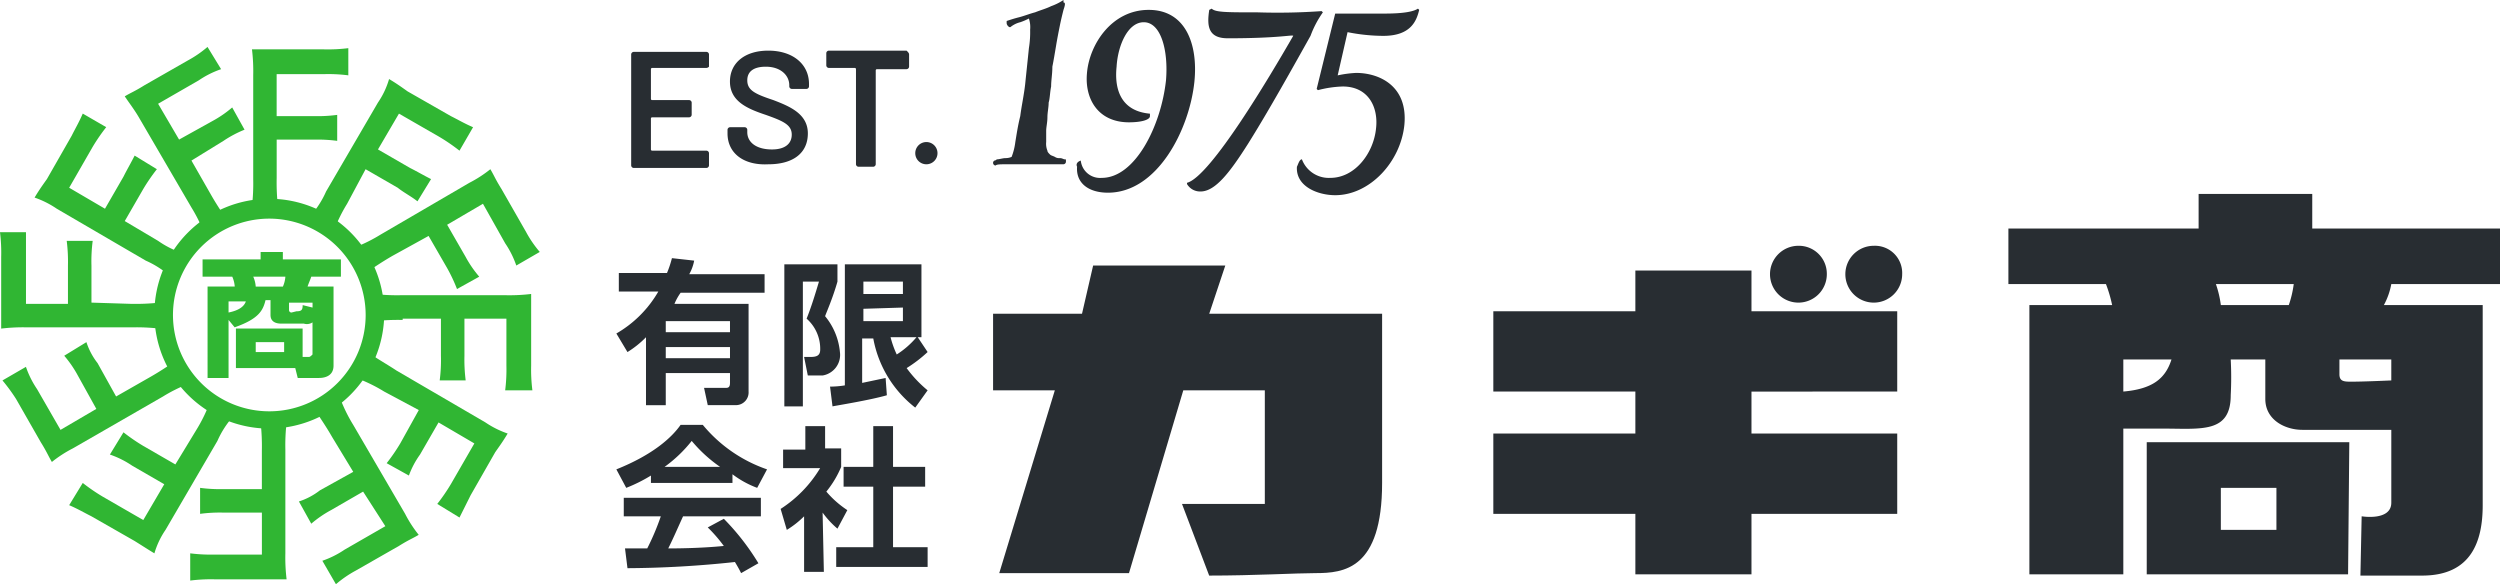 <svg xmlns="http://www.w3.org/2000/svg" width="250.172" height="58.464" viewBox="0 0 250.172 58.464"><g transform="translate(-300 -6903.836)"><path d="M57.587,21.347a4.428,4.428,0,0,1-.494,1.36h7.54v1.854h-8.4a5.42,5.42,0,0,0-.618,1.112h7.416v8.776a1.27,1.27,0,0,1-1.236,1.36H58.947l-.371-1.73H60.8c.247,0,.371-.124.371-.494V32.6H54.744v3.214H52.766v-6.8a9.748,9.748,0,0,1-1.854,1.483L49.8,28.64a11.423,11.423,0,0,0,4.2-4.2H50.047V22.583h4.821a10.306,10.306,0,0,0,.494-1.483ZM61.171,27.4H54.744v1.112h6.427Zm0,2.6H54.744v1.112h6.427Z" transform="translate(311.878 6908.569)" fill="#282d32"/><path d="M63.4,21.6h5.315v1.73c-.494,1.73-1.112,3.09-1.236,3.461a6.578,6.578,0,0,1,1.483,3.584,2.09,2.09,0,0,1-1.73,2.348H65.748l-.371-1.854H66c.618,0,.989-.124.989-.742a4.017,4.017,0,0,0-1.36-3.09c.494-1.236.865-2.472,1.236-3.708H65.254V35.814H63.4Zm4.573,12.237a9.27,9.27,0,0,0,1.483-.124V21.6H77.12v7.293h-.371l.989,1.483a13.493,13.493,0,0,1-2.1,1.607,12.067,12.067,0,0,0,2.1,2.225L76.5,35.938a11.344,11.344,0,0,1-4.2-6.922H71.187v4.45l2.348-.494.124,1.73c-1.73.494-4.82.989-5.439,1.112ZM71.311,23.33v1.236h3.955V23.33Zm0,2.719v1.236h3.955v-1.36Zm2.719,2.843a9.688,9.688,0,0,0,.618,1.73,8.654,8.654,0,0,0,1.978-1.73Z" transform="translate(315.088 6908.687)" fill="#282d32"/><path d="M53.261,39.668A15.382,15.382,0,0,1,50.789,40.9L49.8,39.05c3.708-1.483,5.562-3.214,6.427-4.45h2.225a14.43,14.43,0,0,0,6.427,4.45L63.891,40.9a9.659,9.659,0,0,1-2.472-1.36v.865H53.261v-.742Zm9.023,9.765c-.124-.247-.247-.494-.618-1.112a104.534,104.534,0,0,1-10.753.618l-.247-1.978H52.89a25.08,25.08,0,0,0,1.36-3.214H50.542V41.893h13.72v1.854H56.475c-.618,1.36-.989,2.225-1.483,3.214.494,0,3.09,0,5.562-.247a14.847,14.847,0,0,0-1.607-1.854l1.607-.865a23.914,23.914,0,0,1,3.461,4.45Zm-2.1-10.63a14.21,14.21,0,0,1-2.843-2.6,13.543,13.543,0,0,1-2.719,2.6Z" transform="translate(311.878 6911.755)" fill="#282d32"/><path d="M67.426,49.285H65.448V43.723a9.334,9.334,0,0,1-1.73,1.36l-.618-2.1A12.477,12.477,0,0,0,67.055,38.9H63.347V37.048h2.225V34.7H67.55v2.225h1.607v1.854a10.1,10.1,0,0,1-1.483,2.472,9.845,9.845,0,0,0,2.1,1.854l-.989,1.854A9.158,9.158,0,0,1,67.3,43.352ZM72.37,34.7h1.978v4.079h3.214v1.978H74.348v6.057h3.461v1.978H68.662V46.813H72.37V40.757H69.4V38.779H72.37Z" transform="translate(315.017 6911.779)" fill="#282d32"/><path d="M107.493,45.555V34.184H99.335L93.9,52.477H80.918L86.48,34.184H80.3V26.52h8.9l1.112-4.82h13.225l-1.607,4.82h17.3V43.454c0,8.652-3.832,9.023-6.675,9.023-1.854,0-6.18.247-10.63.247l-2.719-7.169Z" transform="translate(319.076 6908.71)" fill="#282d32"/><path d="M174.984,40h0M174,32.463v3.214c2.843-.247,4.2-1.236,4.82-3.214ZM200.817,46.8V39.508h-8.9c-1.73,0-3.708-.989-3.708-3.09V32.463h-3.461a34.3,34.3,0,0,1,0,3.584c0,3.832-2.966,3.337-6.8,3.337H174V53.97H164.6V27.024h8.281a13.506,13.506,0,0,0-.618-2.1H162.5V19.361h19.035V15.9h11.371v3.461h18.788v5.562H200.817a7.138,7.138,0,0,1-.742,2.1h9.888V47.048c0,3.584-1.112,7.045-6.057,7.045h-6.18l.124-5.933s2.966.494,2.966-1.36Zm-4.326,7.169H176.343V40.744h20.271ZM183.265,24.923a10.468,10.468,0,0,1,.494,2.1h6.8a10.467,10.467,0,0,0,.494-2.1Zm.494,20.394v4.2h5.562v-4.2Zm17.057-10.753v-2.1h-5.191v1.483c0,.742.494.742,1.236.742C198.1,34.688,200.817,34.564,200.817,34.564Z" transform="translate(338.478 6907.341)" fill="#282d32"/><path d="M148.886,22.944a2.843,2.843,0,1,1-2.843-2.843h0a2.8,2.8,0,0,1,2.843,2.843Z" transform="translate(333.922 6908.331)" fill="#282d32"/><path d="M154.986,22.944a2.843,2.843,0,1,1-2.843-2.843h0a2.725,2.725,0,0,1,2.843,2.843Z" transform="translate(335.362 6908.331)" fill="#282d32"/><path d="M161.218,34.213V26.179H146.633V22.1H135.014v4.079H120.8v8.034h14.214v4.2H120.8V46.45h14.214v6.057h11.619V46.45h14.585V38.416H146.633v-4.2Z" transform="translate(328.635 6908.805)" fill="#282d32"/><path d="M22.772,17.078a21.88,21.88,0,0,0,.124,2.843H20.3a20.026,20.026,0,0,0,.124-2.719V6.819a18.254,18.254,0,0,0-.124-2.6h7.169A16.565,16.565,0,0,0,29.941,4.1V6.819A15.759,15.759,0,0,0,27.469,6.7h-4.7v4.2H26.48a14.958,14.958,0,0,0,2.348-.124v2.6a14.958,14.958,0,0,0-2.348-.124H22.772Z" transform="translate(304.915 6904.556)" fill="#30b633"/><path d="M18.652,18.832c.494.865.989,1.607,1.483,2.348l-2.225,1.36a15.382,15.382,0,0,0-1.236-2.472l-5.191-8.9C10.989,10.3,10.494,9.686,10,8.944c.618-.371.989-.494,1.978-1.112L16.3,5.36A11.2,11.2,0,0,0,18.281,4l1.36,2.225a9.359,9.359,0,0,0-2.225,1.112L13.337,9.686l2.1,3.584,3.337-1.854a11.2,11.2,0,0,0,1.978-1.36l1.236,2.225a11.306,11.306,0,0,0-2.1,1.112l-3.214,1.978Z" transform="translate(302.484 6904.533)" fill="#30b633"/><path d="M15.06,22.131a9.265,9.265,0,0,0,2.472,1.236l-1.36,2.225a9.4,9.4,0,0,0-2.348-1.483l-8.9-5.191A9.359,9.359,0,0,0,2.7,17.8c.371-.618.618-.989,1.236-1.854l2.472-4.326c.371-.742.742-1.36,1.112-2.225l2.348,1.36a18.86,18.86,0,0,0-1.36,1.978L6.161,16.816l3.584,2.1L11.6,15.7c.371-.742.742-1.36,1.112-2.1l2.225,1.36a18.86,18.86,0,0,0-1.36,1.978l-1.854,3.214Z" transform="translate(300.761 6905.807)" fill="#30b633"/><path d="M13,26.169a21.881,21.881,0,0,0,2.843-.124v2.6a20.026,20.026,0,0,0-2.719-.124H2.619a18.254,18.254,0,0,0-2.6.124V21.472A16.565,16.565,0,0,0-.1,19H2.5c0,.865,0,1.607,0,2.472v4.7H6.7V22.337a16.565,16.565,0,0,0-.124-2.472h2.6a15.759,15.759,0,0,0-.124,2.472v3.708Z" transform="translate(300.1 6908.073)" fill="#30b633"/><path d="M14.932,31.361c.865-.494,1.607-.989,2.348-1.483L18.64,32.1a15.383,15.383,0,0,0-2.472,1.236L7.145,38.53a12.246,12.246,0,0,0-2.1,1.36c-.371-.618-.494-.989-1.112-1.978L1.46,33.586A17.687,17.687,0,0,0,.1,31.732l2.348-1.36A9.359,9.359,0,0,0,3.561,32.6l2.348,4.079,3.584-2.1L7.64,31.237A11.2,11.2,0,0,0,6.28,29.26L8.5,27.9A6.871,6.871,0,0,0,9.617,30l1.854,3.337Z" transform="translate(300.147 6910.174)" fill="#30b633"/><path d="M18.231,35.472A15.382,15.382,0,0,0,19.467,33l2.348,1.236a9.4,9.4,0,0,0-1.483,2.348l-5.191,8.9a8.2,8.2,0,0,0-1.112,2.348c-.618-.371-.989-.618-1.978-1.236L7.725,44.124c-.742-.371-1.36-.742-2.225-1.112l1.36-2.225a18.858,18.858,0,0,0,1.978,1.36L12.916,44.5l2.1-3.584L11.8,39.057a9.359,9.359,0,0,0-2.225-1.112l1.36-2.225a18.859,18.859,0,0,0,1.978,1.36l3.214,1.854Z" transform="translate(301.422 6911.377)" fill="#30b633"/><path d="M22.469,37.243a21.88,21.88,0,0,0-.124-2.843h2.6a20.026,20.026,0,0,0-.124,2.719V47.5a18.254,18.254,0,0,0,.124,2.6H17.772a16.565,16.565,0,0,0-2.472.124V47.5a16.565,16.565,0,0,0,2.472.124h4.7v-4.2H18.637a14.958,14.958,0,0,0-2.348.124v-2.6a14.959,14.959,0,0,0,2.348.124h3.832Z" transform="translate(303.735 6911.708)" fill="#30b633"/><path d="M27.437,36.308c-.494-.865-.989-1.607-1.483-2.348L28.3,32.6a15.382,15.382,0,0,0,1.236,2.472l5.191,8.9a12.246,12.246,0,0,0,1.36,2.1c-.618.371-.989.494-1.978,1.112l-4.326,2.472a11.2,11.2,0,0,0-1.978,1.36l-1.36-2.348a9.359,9.359,0,0,0,2.225-1.112l4.079-2.348-2.225-3.461L27.314,43.6a11.2,11.2,0,0,0-1.978,1.36L24.1,42.735a6.871,6.871,0,0,0,2.1-1.112l3.337-1.854Z" transform="translate(305.812 6911.283)" fill="#30b633"/><path d="M31.472,32.584A15.382,15.382,0,0,0,29,31.348L30.36,29c.742.494,1.607.989,2.348,1.483l8.9,5.191a9.359,9.359,0,0,0,2.225,1.112c-.371.618-.618.989-1.236,1.854l-2.472,4.326-1.112,2.225-2.225-1.36a18.858,18.858,0,0,0,1.36-1.978L40.5,37.776l-3.584-2.1-1.854,3.214a8.654,8.654,0,0,0-1.112,2.1l-2.225-1.236a18.858,18.858,0,0,0,1.36-1.978l1.854-3.337Z" transform="translate(306.968 6910.433)" fill="#30b633"/><path d="M33.043,26.6a21.88,21.88,0,0,0-2.843.124V24a20.026,20.026,0,0,0,2.719.124H43.3A18.254,18.254,0,0,0,45.9,24v7.169a16.565,16.565,0,0,0,.124,2.472H43.3a16.566,16.566,0,0,0,.124-2.472v-4.7h-4.2V30.18a16.566,16.566,0,0,0,.124,2.472h-2.6a15.759,15.759,0,0,0,.124-2.472V26.472H33.043Z" transform="translate(307.252 6909.253)" fill="#30b633"/><path d="M32.408,22.552c-.865.494-1.607.989-2.348,1.483L28.7,21.687a15.382,15.382,0,0,0,2.472-1.236l8.9-5.191a12.246,12.246,0,0,0,2.1-1.36c.371.618.494.989,1.112,1.978L45.757,20.2a11.2,11.2,0,0,0,1.36,1.978l-2.348,1.36a9.359,9.359,0,0,0-1.112-2.225l-2.225-3.955-3.584,2.1L39.7,22.676a11.2,11.2,0,0,0,1.36,1.978l-2.225,1.236a16.091,16.091,0,0,0-.989-2.1l-1.854-3.214Z" transform="translate(306.897 6906.869)" fill="#30b633"/><path d="M28.684,19.084a15.382,15.382,0,0,0-1.236,2.472L25.1,20.2a9.4,9.4,0,0,0,1.483-2.348l5.191-8.9A8.2,8.2,0,0,0,32.887,6.6c.618.371.989.618,1.854,1.236l4.326,2.472c.742.371,1.36.742,2.225,1.112l-1.36,2.348a18.86,18.86,0,0,0-1.978-1.36l-4.079-2.348-2.1,3.584L34.988,15.5c.742.371,1.36.742,2.1,1.112l-1.36,2.225c-.618-.494-1.36-.865-1.978-1.36l-3.214-1.854Z" transform="translate(306.048 6905.146)" fill="#30b633"/><path d="M23.9,39.29a11.5,11.5,0,1,1,11.5-11.5A11.553,11.553,0,0,1,23.9,39.29Zm0-21.012a9.641,9.641,0,1,0,9.641,9.641A9.653,9.653,0,0,0,23.9,18.278Z" transform="translate(303.05 6907.436)" fill="#30b633"/><path d="M18.9,27.4v5.809h-2.1V24.061h2.719a2.909,2.909,0,0,0-.247-.989H16.3v-1.73h5.809V20.6h2.225v.742h5.809v1.73H27.177c-.124.371-.247.618-.371.989h2.6v7.911c0,1.236-1.236,1.236-1.483,1.236h-2.1l-.247-.989H19.637V28.263h6.675v2.843h.618c.124,0,.247-.124.371-.247V27.645a1.015,1.015,0,0,1-.865.124H24.211c-.247,0-1.112,0-1.112-.865V25.42H22.6c-.247.989-.618,1.854-3.09,2.719Zm0-1.854v1.112c1.236-.247,1.607-.742,1.73-1.112Zm2.472-2.472a2.909,2.909,0,0,1,.247.989h2.719a2.909,2.909,0,0,0,.247-.989Zm.247,6.551v.989h2.843v-.989Zm4.079-3.09c.494,0,.618-.124.618-.618l.989.247v-.494H24.952v.742a.242.242,0,0,0,.247.247Z" transform="translate(303.971 6908.451)" fill="#30b633"/><g transform="translate(363.161 6903.836)"><g transform="translate(36.216)"><path d="M82.154,15.9a6.163,6.163,0,0,0,.371-1.483c.124-.742.247-1.607.494-2.6.124-.989.371-2.1.494-3.214.124-1.236.247-2.348.371-3.584a9.992,9.992,0,0,0,.124-1.854,2.743,2.743,0,0,0-.124-1.112,6.026,6.026,0,0,1-.865.371,2.484,2.484,0,0,0-.989.494c-.124,0-.124,0-.247-.124a.454.454,0,0,1-.124-.371V2.3c.371-.124.742-.247,1.236-.371s1.112-.371,1.607-.494c.618-.247,1.112-.371,1.607-.618A5.7,5.7,0,0,0,87.345.2V.447c.247,0,.124.371,0,.742-.124.494-.247.989-.371,1.607s-.247,1.236-.371,1.978-.247,1.483-.371,2.1c0,.742-.124,1.36-.124,1.978-.124.618-.124,1.236-.247,1.607,0,.494-.124.989-.124,1.483s-.124.989-.124,1.36v1.112a1.833,1.833,0,0,0,.124.865c0,.124.124.247.247.371s.247.124.494.247a.743.743,0,0,0,.494.124c.247,0,.371.124.494.124s.124,0,.124.124v.124a.266.266,0,0,1-.247.247H81.536c-.494,0-.865,0-.989.124a.266.266,0,0,1-.247-.247c0-.124,0-.124.124-.247a.383.383,0,0,0,.247-.124c.247,0,.618-.124.865-.124A1.5,1.5,0,0,0,82.154,15.9Z" transform="translate(-80.3 -0.2)" fill="#282d32"/><path d="M87.48,16.08a1.939,1.939,0,0,0,2.1,1.73c3.337,0,5.933-5.191,6.427-9.765.247-2.966-.494-5.809-2.225-5.809-1.607,0-2.6,2.348-2.719,4.45-.247,2.348.494,4.45,3.337,4.7v.247c0,.371-.865.618-2.1.618-3.09,0-4.45-2.348-4.2-4.944C88.345,4.461,90.57,1,94.278,1s4.944,3.461,4.573,7.169c-.494,4.82-3.708,11.124-8.652,11.124-1.978,0-3.214-.989-3.09-2.6C86.985,16.45,87.109,16.2,87.48,16.08Z" transform="translate(-78.704 -0.011)" fill="#282d32"/><path d="M106.63,3.619h0c-.124-.124-1.36.247-6.551.247-1.978,0-2.1-1.236-1.854-2.843L98.472.9c.371.371,1.483.371,4.573.371a62.317,62.317,0,0,0,6.427-.124l.124.124a10.084,10.084,0,0,0-1.236,2.348c-1.73,3.09-4.2,7.54-6.3,10.877-1.73,2.719-3.214,4.7-4.7,4.7A1.514,1.514,0,0,1,96,18.452v-.124C98.348,17.71,104.281,7.7,106.63,3.619Z" transform="translate(-76.594 -0.035)" fill="#282d32"/><path d="M105.4,15.98a2.872,2.872,0,0,0,2.843,1.854c2.472,0,4.326-2.472,4.573-4.944.247-2.1-.742-4.2-3.337-4.2A10.869,10.869,0,0,0,107,9.058l-.124-.124,1.854-7.54h4.944c2.1,0,2.966-.247,3.337-.494l.124.124c-.247.989-.742,2.6-3.584,2.6a18.524,18.524,0,0,1-3.584-.371l-.989,4.326a10.969,10.969,0,0,1,1.854-.247c2.225,0,5.191,1.236,4.821,5.191-.371,3.708-3.461,7.045-6.922,7.045-1.73,0-3.955-.865-3.832-2.843C105.025,16.474,105.148,15.98,105.4,15.98Z" transform="translate(-74.495 -0.035)" fill="#282d32"/></g><g transform="translate(0 5.068)"><path d="M58.54,6.007H53.1a.121.121,0,0,0-.124.124V9.1a.121.121,0,0,0,.124.124h3.708a.266.266,0,0,1,.247.247V10.7a.266.266,0,0,1-.247.247H53.1a.121.121,0,0,0-.124.124v3.09a.121.121,0,0,0,.124.124H58.54a.266.266,0,0,1,.247.247v1.236a.266.266,0,0,1-.247.247H51.247A.266.266,0,0,1,51,15.771V4.647a.266.266,0,0,1,.247-.247H58.54a.266.266,0,0,1,.247.247V5.883A.432.432,0,0,1,58.54,6.007Z" transform="translate(-51 -4.276)" fill="#282d32"/><path d="M58.8,12.581v-.371a.266.266,0,0,1,.247-.247H60.53a.266.266,0,0,1,.247.247v.247c0,.989.865,1.73,2.472,1.73,1.36,0,1.978-.618,1.978-1.483,0-.989-.865-1.36-2.6-1.978-1.854-.618-3.584-1.36-3.584-3.337,0-1.854,1.483-3.09,3.832-3.09,2.472,0,4.079,1.36,4.079,3.337v.247a.266.266,0,0,1-.247.247H65.227a.266.266,0,0,1-.247-.247V7.761c0-.989-.865-1.854-2.348-1.854-1.236,0-1.854.494-1.854,1.36,0,.989.742,1.36,2.6,1.978,1.607.618,3.461,1.36,3.461,3.337s-1.483,3.09-3.955,3.09C60.407,15.8,58.8,14.559,58.8,12.581Z" transform="translate(-49.159 -4.3)" fill="#282d32"/><path d="M75.081,4.671V5.907a.266.266,0,0,1-.247.247H71.868a.121.121,0,0,0-.124.124v9.394a.266.266,0,0,1-.247.247H70.014a.266.266,0,0,1-.247-.247V6.154a.121.121,0,0,0-.124-.124h-2.6a.266.266,0,0,1-.247-.247V4.547a.266.266,0,0,1,.247-.247h7.787C74.958,4.424,75.081,4.547,75.081,4.671Z" transform="translate(-47.271 -4.3)" fill="#282d32"/><path d="M74,12.812a1.112,1.112,0,1,1,1.112,1.112A1.108,1.108,0,0,1,74,12.812Z" transform="translate(-45.571 -2.553)" fill="#282d32"/></g></g></g></svg>